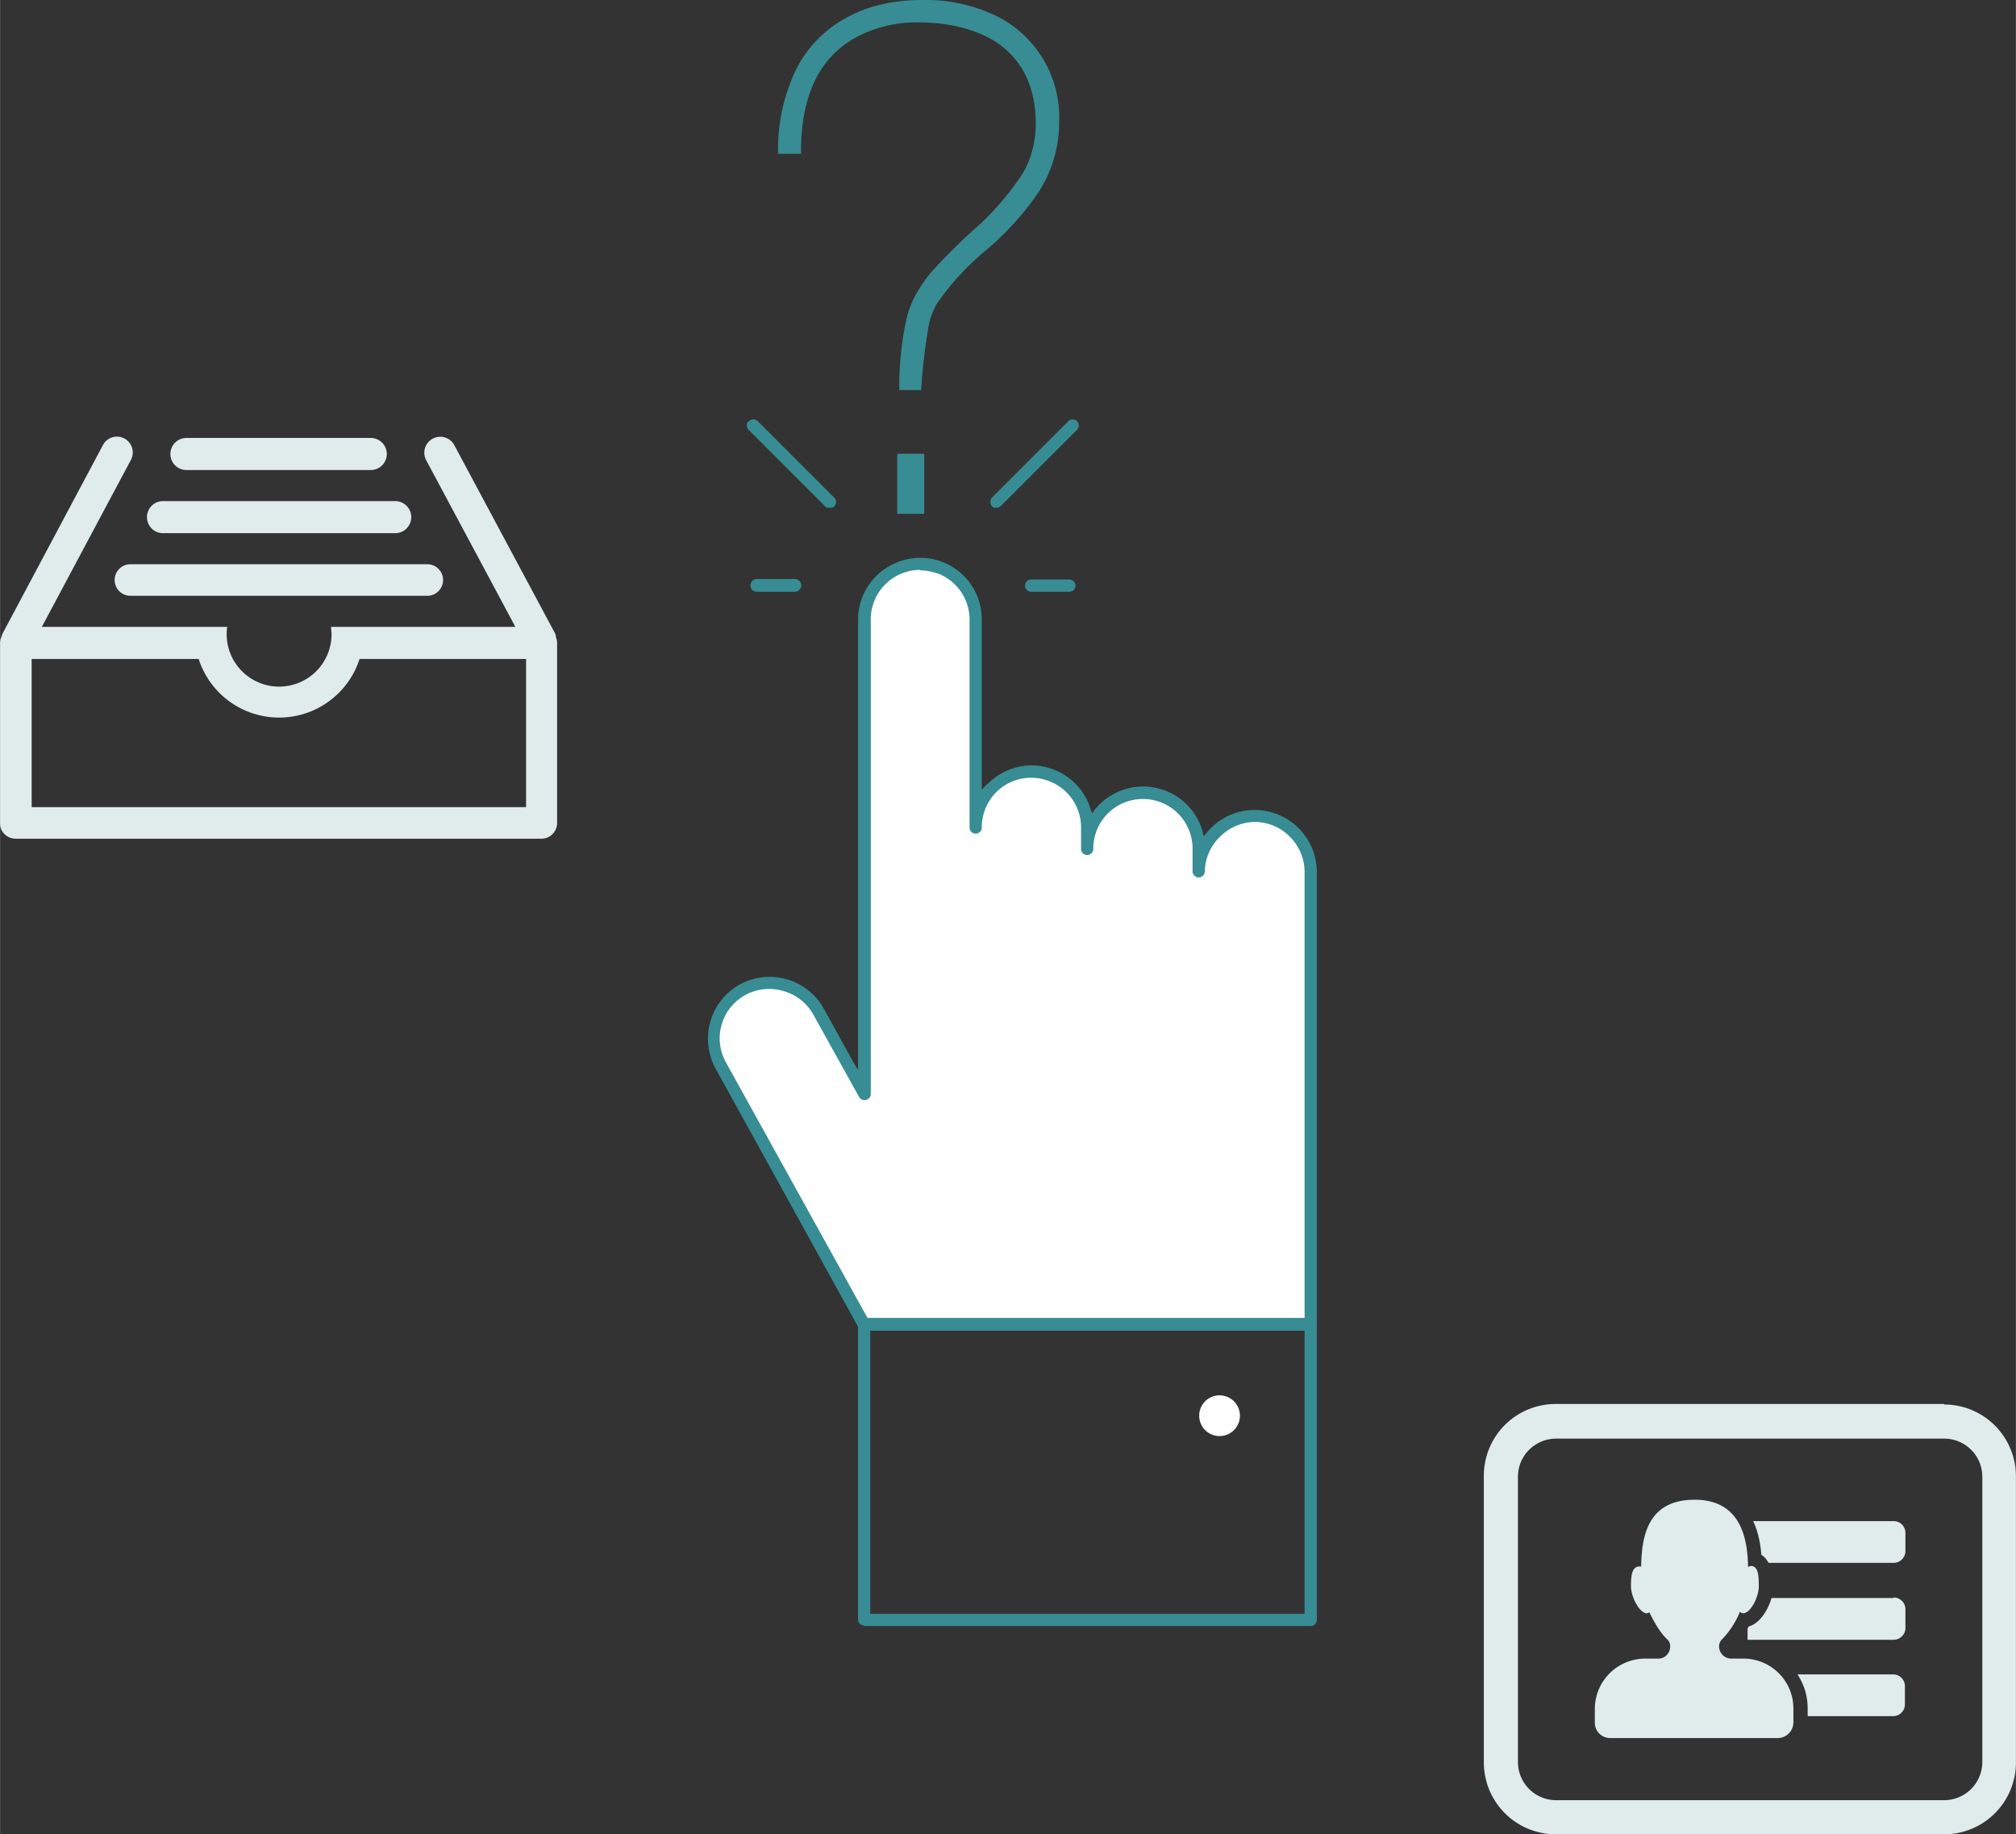 <svg xmlns="http://www.w3.org/2000/svg" width="150.872" height="137.256" viewBox="0 0 3.959 3.602" shape-rendering="geometricPrecision" text-rendering="geometricPrecision" image-rendering="optimizeQuality" fill-rule="evenodd" clip-rule="evenodd"><rect x="0" y="0" width="3.959" height="3.602" fill="#333333" stroke="none"/><defs><style>.fil0{fill:#fefefe}.fil1{fill:#388c94}.fil3{fill:#e0ecec}.fil2{fill:#388c94;fill-rule:nonzero}</style></defs><g id="Layer_x0020_1"><path class="fil0" d="M2.542 1.634a.11.11 0 0 0-.188.078v-.045a.11.11 0 1 0-.219 0v-.042a.11.11 0 0 0-.187-.078.109.109 0 0 0-.032.078v-.408a.11.11 0 0 0-.11-.11.11.11 0 0 0-.109.11v.931l-.09-.162a.11.11 0 0 0-.148-.042.109.109 0 0 0-.043.149l.28.508h.878v-.89a.11.11 0 0 0-.032-.077z"/><path class="fil1" d="M2.558 2.589h-.854l-.001-.002-.277-.5a.097.097 0 0 1 .112-.141.097.097 0 0 1 .059.046l.09.162a.012.012 0 0 0 .013.006.012.012 0 0 0 .01-.012v-.93a.097.097 0 0 1 .028-.07.097.097 0 0 1 .069-.029v.001c.013 0 .025.003.037.007a.097.097 0 0 1 .06.09v.408a.012.012 0 0 0 .024 0 .098.098 0 0 1 .029-.07.097.097 0 0 1 .106-.02.097.097 0 0 1 .06.09v.042a.012.012 0 0 0 .024 0 .097.097 0 0 1 .029-.07.097.097 0 0 1 .069-.028.097.097 0 0 1 .069.029.098.098 0 0 1 .028.069v.045c0 .003.002.006.004.008a.012.012 0 0 0 .02-.009.097.097 0 0 1 .03-.068.098.098 0 0 1 .068-.029.097.097 0 0 1 .069.029.098.098 0 0 1 .029.069v.877h-.004zm-.861.024h.877a.012.012 0 0 0 .012-.012v-.89a.122.122 0 0 0-.208-.085.114.114 0 0 0-.009.01l-.005.006-.002-.008a.12.12 0 0 0-.07-.08.122.122 0 0 0-.143.037l-.004.006-.003-.007a.119.119 0 0 0-.03-.051.122.122 0 0 0-.086-.036.122.122 0 0 0-.086.036l-.003.002-.002.002-.007.008v-.334a.121.121 0 0 0-.035-.086.121.121 0 0 0-.133-.026.121.121 0 0 0-.075.112v.884l-.008-.013-.059-.107a.122.122 0 0 0-.073-.058.122.122 0 0 0-.092.01.121.121 0 0 0-.058.073.122.122 0 0 0 .01.092l.281.509a.012.012 0 0 0 .01.006z"/><path class="fil1" d="M2.558 3.169h-.849v-.556h.853v.556h-.004zm-.861.024h.877a.012.012 0 0 0 .012-.012V2.6a.012.012 0 0 0-.012-.012h-.877a.012.012 0 0 0-.012.012v.58c0 .003.001.006.003.008a.012.012 0 0 0 .009.004z"/><path class="fil0" d="M2.395 2.74a.04.04 0 1 0 0 .08.04.04 0 1 0 0-.08z"/><path class="fil1" d="M1.624.997h.01a.012.012 0 0 0 .004-.02l-.15-.15a.012.012 0 0 0-.017 0h-.001a.012.012 0 0 0 0 .017l.15.15a.012.012 0 0 0 .004.003zM1.952.997h.005a.012.012 0 0 0 .008-.003l.15-.15a.012.012 0 0 0 0-.017.012.012 0 0 0-.017 0l-.15.15a.012.012 0 0 0-.003.008c0 .003 0 .006.003.009a.012.012 0 0 0 .004.003zM2.1 1.162a.012.012 0 0 0 .012-.012.012.012 0 0 0-.012-.012h-.075a.012.012 0 0 0-.012.011.012.012 0 0 0 .012.013H2.1zM1.477 1.158a.012.012 0 0 0 .009.004h.075a.012.012 0 0 0 .009-.004.012.012 0 0 0 0-.017.012.012 0 0 0-.009-.004h-.075a.012.012 0 0 0-.012.012c0 .004.001.007.003.01z"/><path class="fil2" d="M1.766.766h.043a1.145 1.145 0 0 1 .015-.128.146.146 0 0 1 .016-.042.522.522 0 0 1 .098-.106.565.565 0 0 0 .097-.106.252.252 0 0 0 .045-.146.222.222 0 0 0-.126-.208.32.32 0 0 0-.142-.03c-.06 0-.11.012-.152.036a.235.235 0 0 0-.098.103.362.362 0 0 0-.034.163h.045V.297c0-.055.009-.1.027-.138a.19.19 0 0 1 .08-.085.25.25 0 0 1 .124-.03c.05 0 .09.009.125.024.034.015.06.038.078.067.018.03.027.066.027.108a.2.2 0 0 1-.009.06.164.164 0 0 1-.025.05.55.55 0 0 1-.092.102 1.158 1.158 0 0 0-.078.078.26.26 0 0 0-.03.043.18.18 0 0 0-.02.051.617.617 0 0 0-.014.139zm-.004.243h.053V.891h-.053v.118z"/><path class="fil3" d="M3.424 3.257H3.4a.024.024 0 0 1-.024-.024c0-.005.002-.01.005-.013a.17.17 0 0 0 .036-.055.01.01 0 0 0 .006.003c.015 0 .031-.032.031-.053 0-.022-.001-.04-.016-.04l-.005.002c-.001-.059-.016-.132-.105-.132-.093 0-.104.073-.105.131H3.22c-.015 0-.017.017-.017.039 0 .021.017.053.031.053a.01.01 0 0 0 .005-.002c.01.02.021.04.036.054a.018.018 0 0 1 .005.013c0 .013-.01.024-.023.024H3.23a.099.099 0 0 0-.098.098v.028c0 .017.014.03.03.03h.33a.031.031 0 0 0 .03-.03v-.028a.098.098 0 0 0-.098-.098zm.394-.5h-.762a.141.141 0 0 0-.142.142v.561c0 .079.063.142.142.142h.762a.141.141 0 0 0 .141-.142V2.9a.141.141 0 0 0-.141-.142zm.075.703a.075.075 0 0 1-.075.075h-.762a.075.075 0 0 1-.075-.075V2.9c0-.042.034-.075.075-.075h.762c.041 0 .075.033.075.075v.561zm-.174-.172H3.53c.013.02.02.042.02.067v.015h.168c.012 0 .023-.01.023-.023v-.036a.023.023 0 0 0-.023-.023zm0-.15h-.24c-.007.024-.023.05-.045.056a.024.024 0 0 1-.002.004v.022h.287c.012 0 .023-.01.023-.023V3.16a.023.023 0 0 0-.023-.023zm0-.151h-.276c.008.017.014.039.016.066a.04.04 0 0 1 .014.016h.246c.012 0 .023-.01.023-.023V3.01a.023.023 0 0 0-.023-.023zM.839 1.17H.256a.031.031 0 0 1 0-.062h.583a.031.031 0 0 1 0 .062zm.193.415h-.97v-.291H.39a.166.166 0 0 0 .316 0h.327v.291zm.06-.335a.031.031 0 0 0-.003-.008L.892.874a.031.031 0 1 0-.055.03l.175.327H.65l.001.014a.103.103 0 1 1-.205-.014H.082L.257.903A.031.031 0 0 0 .202.874l-.196.368a.03.03 0 0 0-.003.008.031.031 0 0 0-.003.013v.354c0 .017.014.03.031.03h1.032a.031.031 0 0 0 .031-.03v-.354a.031.031 0 0 0-.003-.013zM.727.923H.366a.031.031 0 0 1 0-.063h.362a.031.031 0 0 1 0 .063zm.047.124H.32a.031.031 0 1 1 0-.063h.456a.031.031 0 0 1 0 .063z"/></g></svg>